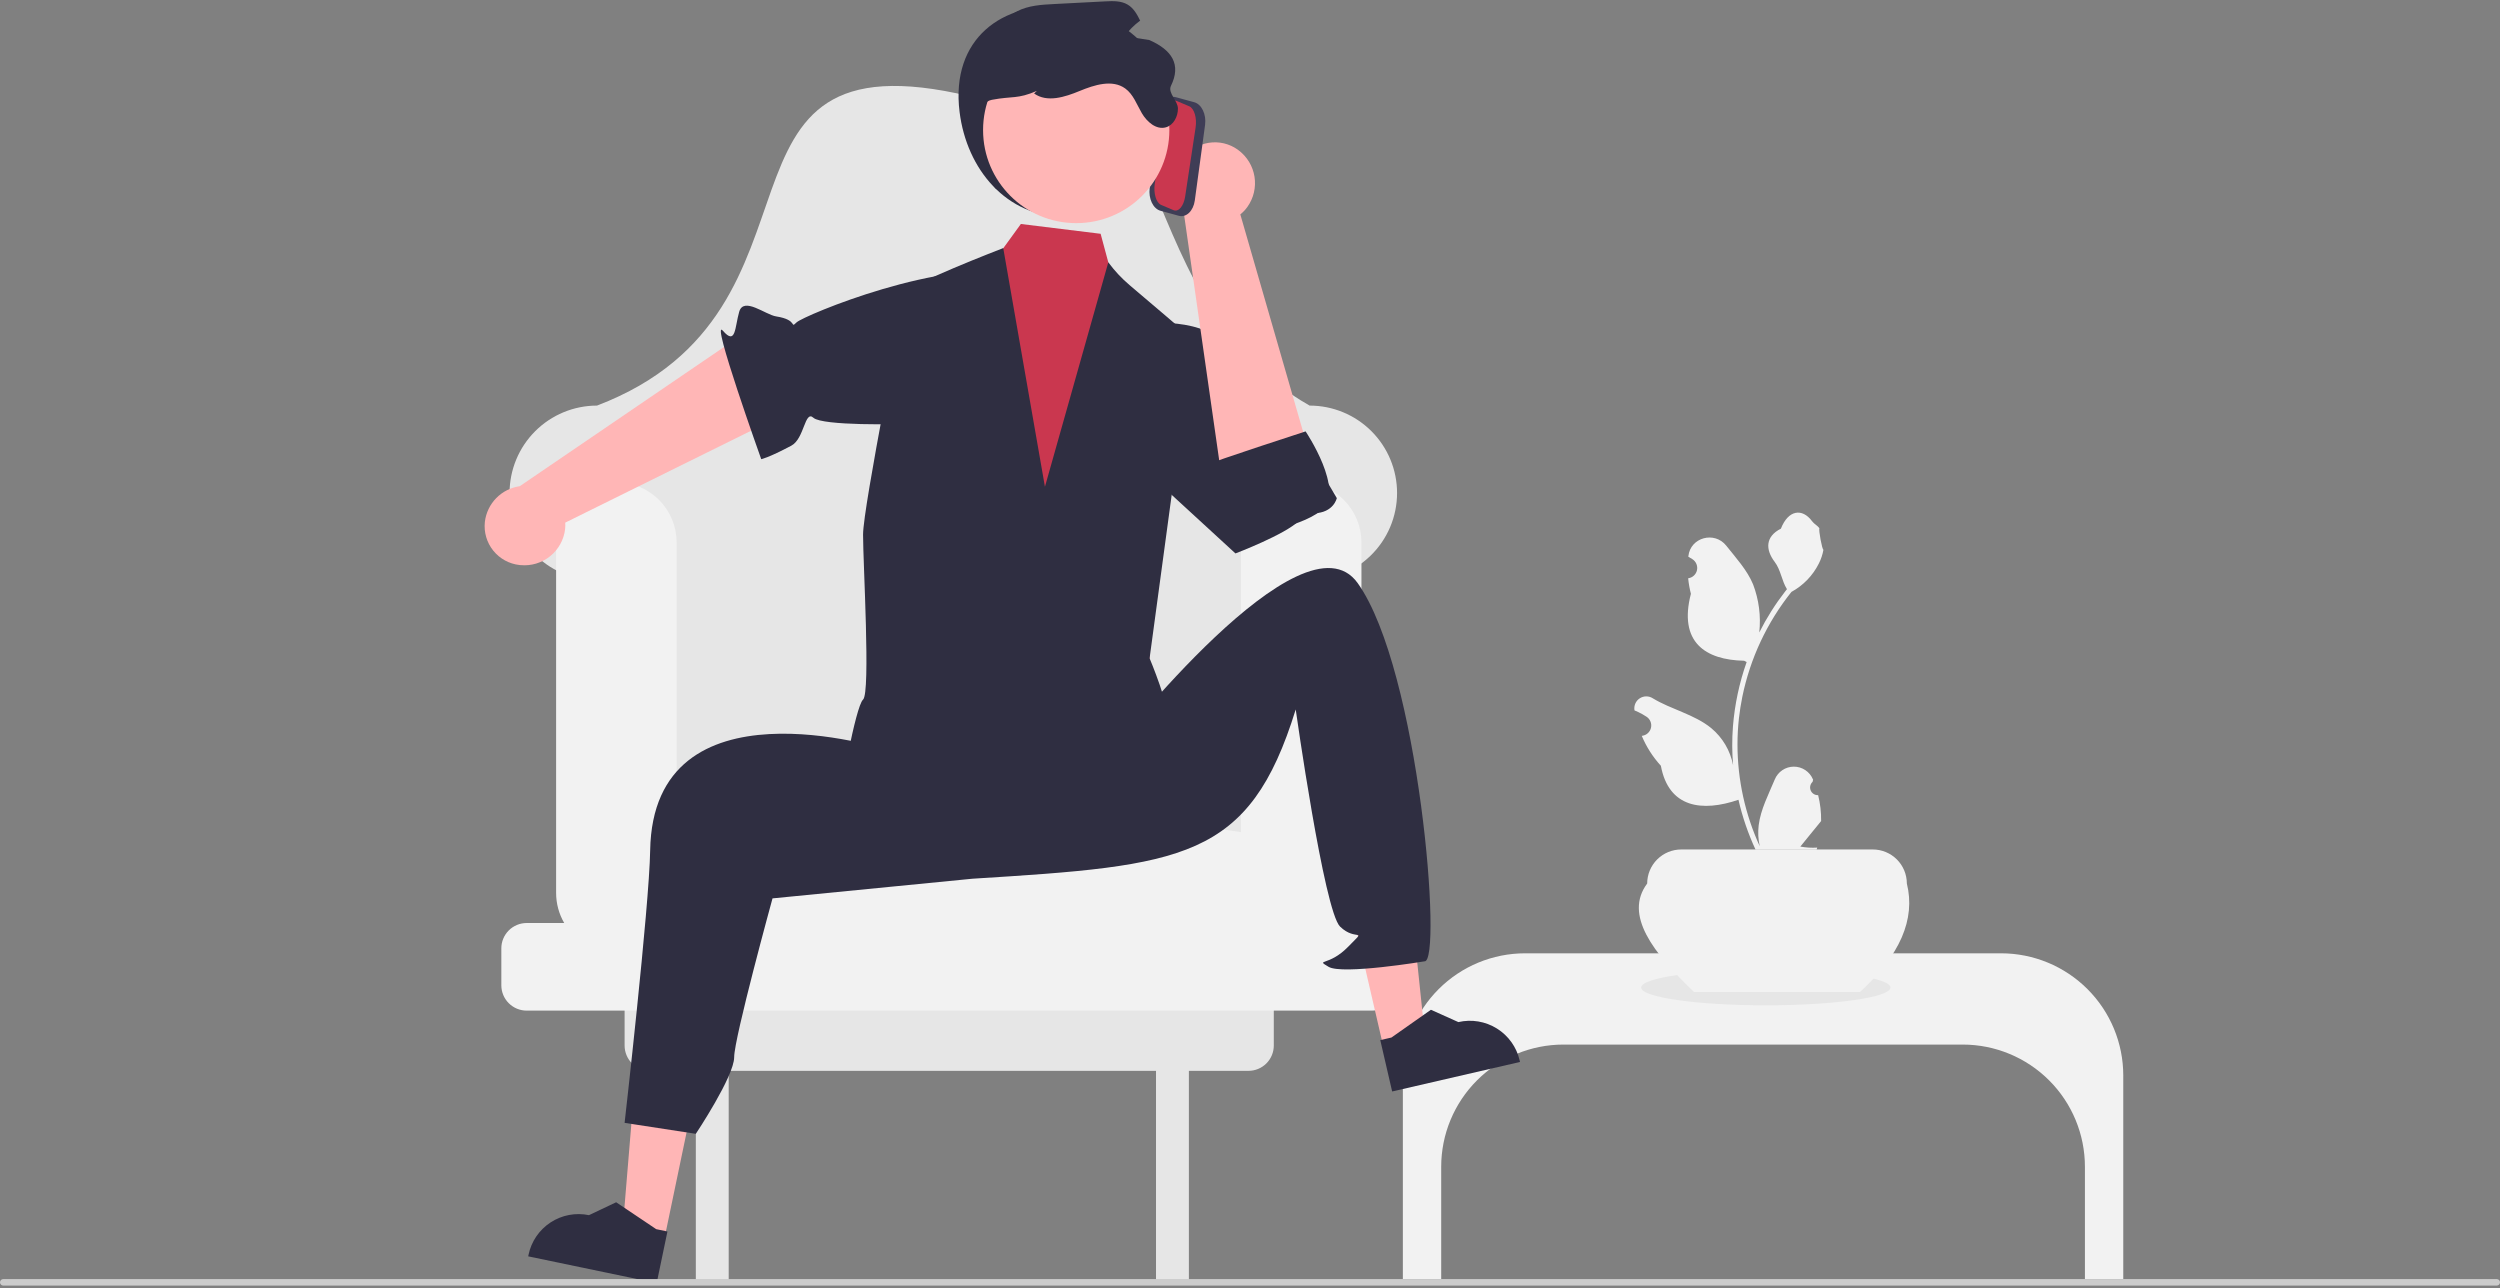 <svg width="617" height="318" viewBox="0 0 617 318" fill="none" xmlns="http://www.w3.org/2000/svg">
    <rect x="0" y="0" width="617" height="318" fill="#808080" stroke="none"/>
    <g clip-path="url(#clip0_295_1707)">
        <path d="M448.719 196.246C448.33 196.263 447.945 196.161 447.616 195.953C447.288 195.745 447.031 195.441 446.881 195.082C446.731 194.724 446.694 194.327 446.777 193.947C446.86 193.567 447.058 193.222 447.343 192.958L447.473 192.441C447.456 192.4 447.439 192.358 447.422 192.317C447.03 191.393 446.374 190.604 445.535 190.051C444.697 189.498 443.714 189.205 442.709 189.209C441.705 189.213 440.724 189.513 439.89 190.072C439.055 190.631 438.405 191.425 438.02 192.352C436.483 196.053 434.525 199.761 434.043 203.674C433.831 205.404 433.92 207.158 434.308 208.857C430.696 200.983 428.821 192.426 428.809 183.764C428.808 181.59 428.929 179.419 429.17 177.259C429.37 175.488 429.648 173.73 430.002 171.984C431.938 162.513 436.094 153.635 442.129 146.081C445.05 144.488 447.412 142.039 448.898 139.063C449.436 137.993 449.816 136.851 450.027 135.672C449.697 135.715 448.784 130.7 449.033 130.392C448.573 129.696 447.752 129.35 447.25 128.67C444.756 125.29 441.32 125.881 439.526 130.473C435.693 132.406 435.656 135.612 438.008 138.696C439.504 140.657 439.709 143.311 441.022 145.411C440.887 145.584 440.746 145.752 440.611 145.924C438.143 149.097 435.991 152.504 434.187 156.096C434.626 152.072 434.103 148.001 432.66 144.218C431.198 140.693 428.458 137.725 426.044 134.677C423.146 131.017 417.201 132.614 416.691 137.254C416.686 137.299 416.681 137.344 416.676 137.389C417.035 137.591 417.386 137.806 417.729 138.033C418.16 138.321 418.494 138.732 418.688 139.213C418.881 139.694 418.924 140.222 418.812 140.729C418.7 141.235 418.438 141.695 418.059 142.05C417.68 142.404 417.204 142.636 416.691 142.715L416.639 142.723C416.766 144.014 416.992 145.294 417.314 146.551C414.218 158.517 420.902 162.875 430.445 163.071C430.656 163.179 430.861 163.287 431.072 163.389C429.26 168.522 428.123 173.868 427.69 179.294C427.445 182.495 427.46 185.71 427.734 188.909L427.717 188.796C427.026 185.239 425.128 182.029 422.343 179.71C418.207 176.314 412.363 175.063 407.901 172.334C407.427 172.029 406.875 171.867 406.312 171.866C405.748 171.864 405.196 172.024 404.72 172.326C404.244 172.628 403.865 173.06 403.627 173.57C403.388 174.08 403.301 174.648 403.375 175.207C403.381 175.246 403.387 175.286 403.393 175.326C404.059 175.597 404.706 175.909 405.333 176.26C405.691 176.462 406.042 176.676 406.385 176.903C406.817 177.191 407.151 177.603 407.344 178.084C407.537 178.565 407.581 179.093 407.469 179.599C407.356 180.105 407.094 180.566 406.715 180.92C406.337 181.275 405.86 181.507 405.347 181.586L405.295 181.594C405.257 181.599 405.225 181.605 405.187 181.61C406.323 184.322 407.919 186.819 409.903 188.99C411.838 199.436 420.153 200.427 429.046 197.385H429.052C430.027 201.623 431.441 205.748 433.27 209.694H448.341C448.395 209.527 448.444 209.354 448.493 209.187C447.098 209.274 445.697 209.191 444.322 208.938C445.44 207.567 446.559 206.185 447.677 204.814C447.702 204.788 447.725 204.761 447.747 204.733C448.314 204.031 448.887 203.334 449.454 202.633L449.454 202.632C449.485 200.48 449.237 198.334 448.719 196.246Z"
              fill="#F2F2F2"/>
        <path d="M493.854 235.277H376.393C368.392 235.277 360.719 238.454 355.061 244.109C349.403 249.763 346.225 257.433 346.225 265.429V315.681H355.689V287.952C355.689 279.955 358.868 272.286 364.525 266.632C370.183 260.977 377.857 257.8 385.858 257.8H484.389C492.391 257.8 500.064 260.977 505.722 266.632C511.38 272.286 514.558 279.955 514.558 287.952V315.681H524.023V265.429C524.023 257.433 520.844 249.763 515.186 244.109C509.529 238.454 501.855 235.277 493.854 235.277Z"
              fill="#F2F2F2"/>
        <path d="M435.801 248.115C452.789 248.115 466.561 246.148 466.561 243.723C466.561 241.297 452.789 239.331 435.801 239.331C418.813 239.331 405.041 241.297 405.041 243.723C405.041 246.148 418.813 248.115 435.801 248.115Z"
              fill="#E6E6E6"/>
        <path d="M459.053 244.824H418.082C407.968 235.136 400.737 225.8 406.527 218.05C406.527 215.822 407.412 213.686 408.988 212.111C410.564 210.535 412.702 209.65 414.931 209.65H462.205C464.434 209.65 466.571 210.535 468.148 212.111C469.724 213.686 470.609 215.822 470.609 218.05C472.813 226.88 468.875 235.806 459.053 244.824Z"
              fill="#F2F2F2"/>
        <path d="M323.211 100.1C274.328 72.385 293.032 1.015 239.334 23.751C169.606 7.155 209.24 76.475 147.345 100.1C144.51 100.1 141.703 100.658 139.085 101.742C136.466 102.827 134.086 104.416 132.082 106.419C130.078 108.422 128.488 110.8 127.403 113.418C126.318 116.035 125.76 118.84 125.76 121.673C125.76 124.57 126.344 127.437 127.476 130.104C128.609 132.77 130.267 135.181 132.353 137.193C134.438 139.205 136.907 140.777 139.613 141.815C142.319 142.852 145.207 143.335 148.103 143.233L156.181 142.949V210.909H314.374V142.949L322.453 143.233C325.349 143.335 328.237 142.852 330.943 141.815C333.649 140.777 336.118 139.205 338.203 137.193C340.289 135.181 341.947 132.77 343.08 130.104C344.212 127.437 344.796 124.57 344.796 121.673C344.796 118.84 344.238 116.035 343.153 113.418C342.068 110.8 340.478 108.422 338.474 106.419C336.47 104.416 334.09 102.827 331.471 101.742C328.853 100.658 326.046 100.1 323.211 100.1Z"
              fill="#E6E6E6"/>
        <path d="M308.119 242.664H160.407C158.748 242.664 157.157 243.323 155.984 244.495C154.811 245.667 154.152 247.257 154.152 248.915V258.034C154.152 259.692 154.811 261.282 155.984 262.454C157.157 263.627 158.748 264.285 160.407 264.285H171.729V316.987H179.842V264.285H285.304V316.987H293.416V264.285H308.119C309.778 264.285 311.369 263.627 312.542 262.454C313.714 261.282 314.373 259.692 314.373 258.034V248.915C314.373 247.257 313.714 245.667 312.542 244.495C311.369 243.323 309.778 242.664 308.119 242.664Z"
              fill="#E6E6E6"/>
        <path d="M338.54 227.8H334.012C335.321 225.542 336.009 222.978 336.007 220.368V133.883C336.007 129.941 334.44 126.16 331.65 123.372C328.861 120.585 325.078 119.019 321.134 119.019C317.189 119.019 313.406 120.585 310.617 123.372C307.828 126.16 306.261 129.941 306.261 133.883V205.364C194.921 189.735 267.48 189.893 166.997 205.862V133.883C166.997 129.941 165.43 126.16 162.641 123.372C159.852 120.585 156.069 119.019 152.124 119.019C148.18 119.019 144.397 120.585 141.607 123.372C138.818 126.16 137.251 129.941 137.251 133.883V220.368C137.248 222.978 137.937 225.542 139.246 227.8H129.985C128.326 227.8 126.735 228.459 125.562 229.631C124.389 230.803 123.73 232.393 123.73 234.051V243.17C123.73 244.828 124.389 246.418 125.562 247.59C126.735 248.763 128.326 249.421 129.985 249.421H338.54C340.199 249.421 341.79 248.762 342.963 247.59C344.136 246.418 344.795 244.828 344.795 243.17V234.051C344.795 232.393 344.136 230.803 342.963 229.631C341.79 228.459 340.199 227.8 338.54 227.8Z"
              fill="#F2F2F2"/>
        <path d="M128.495 139.474C131.123 139.714 133.74 138.919 135.79 137.26C137.84 135.6 139.161 133.207 139.472 130.588C139.527 130.055 139.538 129.518 139.504 128.983L201.437 98.359L186.391 80.391L128.28 119.994C126.072 120.305 124.028 121.339 122.469 122.933C120.91 124.527 119.923 126.593 119.662 128.807C119.386 131.354 120.134 133.906 121.741 135.902C123.348 137.898 125.683 139.174 128.231 139.45C128.319 139.459 128.407 139.467 128.495 139.474Z"
              fill="#FFB6B6"/>
        <path d="M264.587 83.898C264.587 83.898 270.602 71.971 251.822 67.643C233.043 63.316 198.372 77.889 196.607 79.553C194.843 81.218 197.135 78.957 191.556 78.09C188.877 77.674 183.529 73.144 182.431 76.956C181.333 80.767 181.636 85.345 178.423 81.64C175.209 77.934 187.872 113.324 187.872 113.324C187.872 113.324 189.506 113.061 195.298 109.992C198.552 108.268 198.586 101.11 200.763 103.112C202.939 105.115 222.291 104.775 223.379 104.511C224.466 104.247 229.343 95.274 229.343 95.274L264.587 83.898Z"
              fill="#2F2E41"/>
        <path d="M163.947 305.846L153.637 303.697L157.019 262.929L172.237 266.099L163.947 305.846Z" fill="#FFB6B6"/>
        <path d="M162.068 316.671L130.361 310.066L130.445 309.666C131.127 306.394 133.082 303.528 135.878 301.697C138.675 299.866 142.085 299.22 145.358 299.902L145.358 299.902L152.066 296.717L161.956 303.359L164.723 303.936L162.068 316.671Z"
              fill="#2F2E41"/>
        <path d="M341.47 258.592L351.732 256.223L347.473 215.536L332.328 219.032L341.47 258.592Z" fill="#FFB6B6"/>
        <path d="M343.581 269.375L375.138 262.091L375.046 261.692C374.294 258.437 372.278 255.613 369.443 253.842C366.607 252.072 363.185 251.499 359.927 252.251L359.926 252.251L353.152 249.211L343.407 256.064L340.652 256.7L343.581 269.375Z"
              fill="#2F2E41"/>
        <path d="M220.404 164.963L218.634 184.974C218.634 184.974 161.159 166.526 160.46 209.921C160.237 223.746 154.152 277.123 154.152 277.123L171.729 279.826C171.729 279.826 181.194 265.637 181.194 260.907C181.194 256.178 190.658 221.719 190.658 221.719L239.987 216.87C292.064 213.611 308.289 212.26 319.782 175.098C319.782 175.098 326.789 224.818 330.722 228.674C334.655 232.529 337.566 228.696 332.73 233.653C327.894 238.61 324.514 236.583 327.894 238.61C331.274 240.637 351.556 237.259 351.556 237.259C356.085 237.767 350.277 165.319 335.097 143.938C321.552 124.859 274.818 184.813 274.818 184.813L220.404 164.963Z"
              fill="#2F2E41"/>
        <path d="M281.306 79.843C281.306 79.843 298.874 77.85 302.616 86.264C306.358 94.679 315.789 112.201 315.789 112.201C315.789 112.201 310.952 114.26 315.891 108.911C318.104 106.513 314.02 107.976 316.827 107.041C319.633 106.106 320.569 107.041 320.569 107.041L329.924 122.935C329.924 122.935 329.171 126.557 324.311 126.675C319.45 126.793 327.117 122 320.569 128.545C317.187 131.924 304.91 136.586 304.91 136.586L273.527 107.761L281.306 79.843Z"
              fill="#2F2E41"/>
        <path d="M225.904 71.304L243.66 66.706L251.949 55.28L271.633 57.699L275.823 73.283L289.836 81.413C289.836 81.413 282.091 163.29 283.933 167.786C285.776 172.282 281.305 176.043 275.663 181.838C270.022 187.634 280.351 181.167 281.66 187.477C282.969 193.786 292.512 200.463 281.66 200.397C270.808 200.331 211.114 203.343 212.985 195.863C214.856 188.383 209.036 186.336 211.857 181.646C214.678 176.957 216.577 179.577 215.627 172.657C214.678 165.737 215.613 161.062 215.613 157.322C215.613 153.582 218.748 119.597 218.748 119.597L225.904 71.304Z"
              fill="#CA374F"/>
        <path d="M289.697 200.538C293.084 206.578 274.009 208.354 253.344 207.541C252.944 206.011 252.283 204.563 251.388 203.259C249.106 199.949 251.33 207.048 248 204.785C249.506 208.432 243.951 203.175 242.679 206.905C223.988 205.409 206.952 202.015 207.158 197.976C207.214 196.798 211.115 174.359 213.005 172.657C214.885 170.955 212.986 138.83 213.005 131.939C213.014 125.039 223.277 74.316 223.277 72.446C223.277 70.576 247.6 61.227 247.6 61.227L257.89 120.13L273.532 64.742C275.061 66.82 276.829 68.713 278.798 70.38C281.932 72.989 294.375 83.666 294.375 83.666L283.719 162.466C283.719 162.466 288.762 174.359 288.5 179.08C288.398 182.827 287.661 186.529 286.32 190.029C284.804 194.47 284.963 192.086 289.697 200.538Z"
              fill="#2F2E41"/>
        <path d="M306.433 37.715C308.383 39.492 309.561 41.959 309.719 44.591C309.876 47.223 309 49.812 307.276 51.808C306.919 52.208 306.53 52.578 306.112 52.914L325.275 119.265L301.854 120.287L291.9 50.699C290.64 48.859 290.025 46.654 290.151 44.428C290.276 42.203 291.136 40.081 292.595 38.395C293.434 37.443 294.453 36.666 295.593 36.108C296.733 35.55 297.971 35.222 299.238 35.142C300.505 35.062 301.775 35.233 302.976 35.644C304.176 36.055 305.285 36.698 306.237 37.537C306.303 37.595 306.369 37.655 306.433 37.715Z"
              fill="#FFB6B6"/>
        <path d="M298.166 114.625C298.914 114.03 322.222 106.467 322.222 106.467C322.222 106.467 332.121 121.186 326.139 125.949C320.157 130.712 307.089 131.954 307.089 131.954C307.089 131.954 301.599 128.867 301.728 125.228C301.857 121.589 298.166 114.625 298.166 114.625Z"
              fill="#2F2E41"/>
        <path d="M283.743 46.425L286.277 27.776C286.628 25.19 288.396 23.492 290.217 23.991L294.746 25.232C296.567 25.731 297.763 28.241 297.412 30.826L294.878 49.475C294.527 52.061 292.759 53.759 290.938 53.26L286.409 52.019C284.587 51.52 283.392 49.011 283.743 46.425Z"
              fill="#3F3D56"/>
        <path d="M284.999 45.341L287.582 28.283C287.94 25.917 289.228 24.416 290.454 24.936L293.502 26.23C294.728 26.75 295.434 29.097 295.076 31.463L292.493 48.521C292.135 50.887 290.847 52.388 289.621 51.868L286.573 50.575C285.347 50.054 284.641 47.707 284.999 45.341Z"
              fill="#CA374F"/>
        <path d="M236.822 27.622C238.583 41.823 248.429 53.531 262.745 53.531C266.15 53.531 269.521 52.861 272.666 51.559C275.811 50.257 278.669 48.348 281.076 45.943C283.483 43.537 285.393 40.681 286.695 37.537C287.998 34.394 288.669 31.025 288.669 27.622C288.669 13.313 277.001 3.037 262.745 1.714C247.619 0.31 234.561 9.391 236.822 27.622Z"
              fill="#2F2E41"/>
        <path d="M265.611 55.07C278.306 55.07 288.598 44.783 288.598 32.095C288.598 19.406 278.306 9.12 265.611 9.12C252.915 9.12 242.623 19.406 242.623 32.095C242.623 44.783 252.915 55.07 265.611 55.07Z"
              fill="#FFB6B6"/>
        <path d="M241.808 34.598C242.536 39.59 246.793 46.556 245.796 46.556C244.799 46.556 237.71 25.975 244.799 24.633C249.941 23.66 251.09 24.514 255.896 22.431L255.218 23.069C258.399 25.381 262.826 23.956 266.455 22.451C270.094 20.956 274.511 19.531 277.702 21.833C279.706 23.278 280.553 25.789 281.799 27.922C283.046 30.064 285.349 32.087 287.722 31.429C289.626 30.901 290.723 28.769 290.713 26.796C290.703 24.823 288.132 22.946 288.998 21.175C291.564 15.929 289.256 12.354 283.664 9.885C281.63 9.576 279.596 9.261 277.562 8.939C278.628 7.463 279.92 6.165 281.391 5.092C280.633 3.547 279.765 1.993 278.3 1.136C276.675 0.169 274.661 0.239 272.776 0.339C268.569 0.558 264.364 0.777 260.164 0.996C257.053 1.156 253.832 1.345 251.051 2.77C247.581 4.554 245.308 8.032 243.652 11.569C239.943 19.521 240.532 25.919 241.808 34.598Z"
              fill="#2F2E41"/>
        <path d="M3.56087e-06 316.48C-0 316.586 0.02 316.69 0.061 316.788C0.101 316.886 0.16 316.974 0.235 317.049C0.31 317.124 0.399 317.183 0.496 317.223C0.594 317.264 0.699 317.284 0.805 317.284H616.196C616.409 317.284 616.614 317.199 616.764 317.048C616.915 316.898 617 316.693 617 316.48C617 316.267 616.915 316.062 616.764 315.911C616.614 315.76 616.409 315.676 616.196 315.676H0.805C0.699 315.675 0.594 315.696 0.496 315.736C0.399 315.777 0.31 315.836 0.235 315.911C0.16 315.985 0.101 316.074 0.061 316.172C0.02 316.269 -0 316.374 3.56087e-06 316.48Z"
              fill="#CCCCCC"/>
    </g>
    <defs>
        <clipPath id="clip0_295_1707">
            <rect width="617" height="317" fill="white" transform="translate(0 0.284)"/>
        </clipPath>
    </defs>
</svg>
